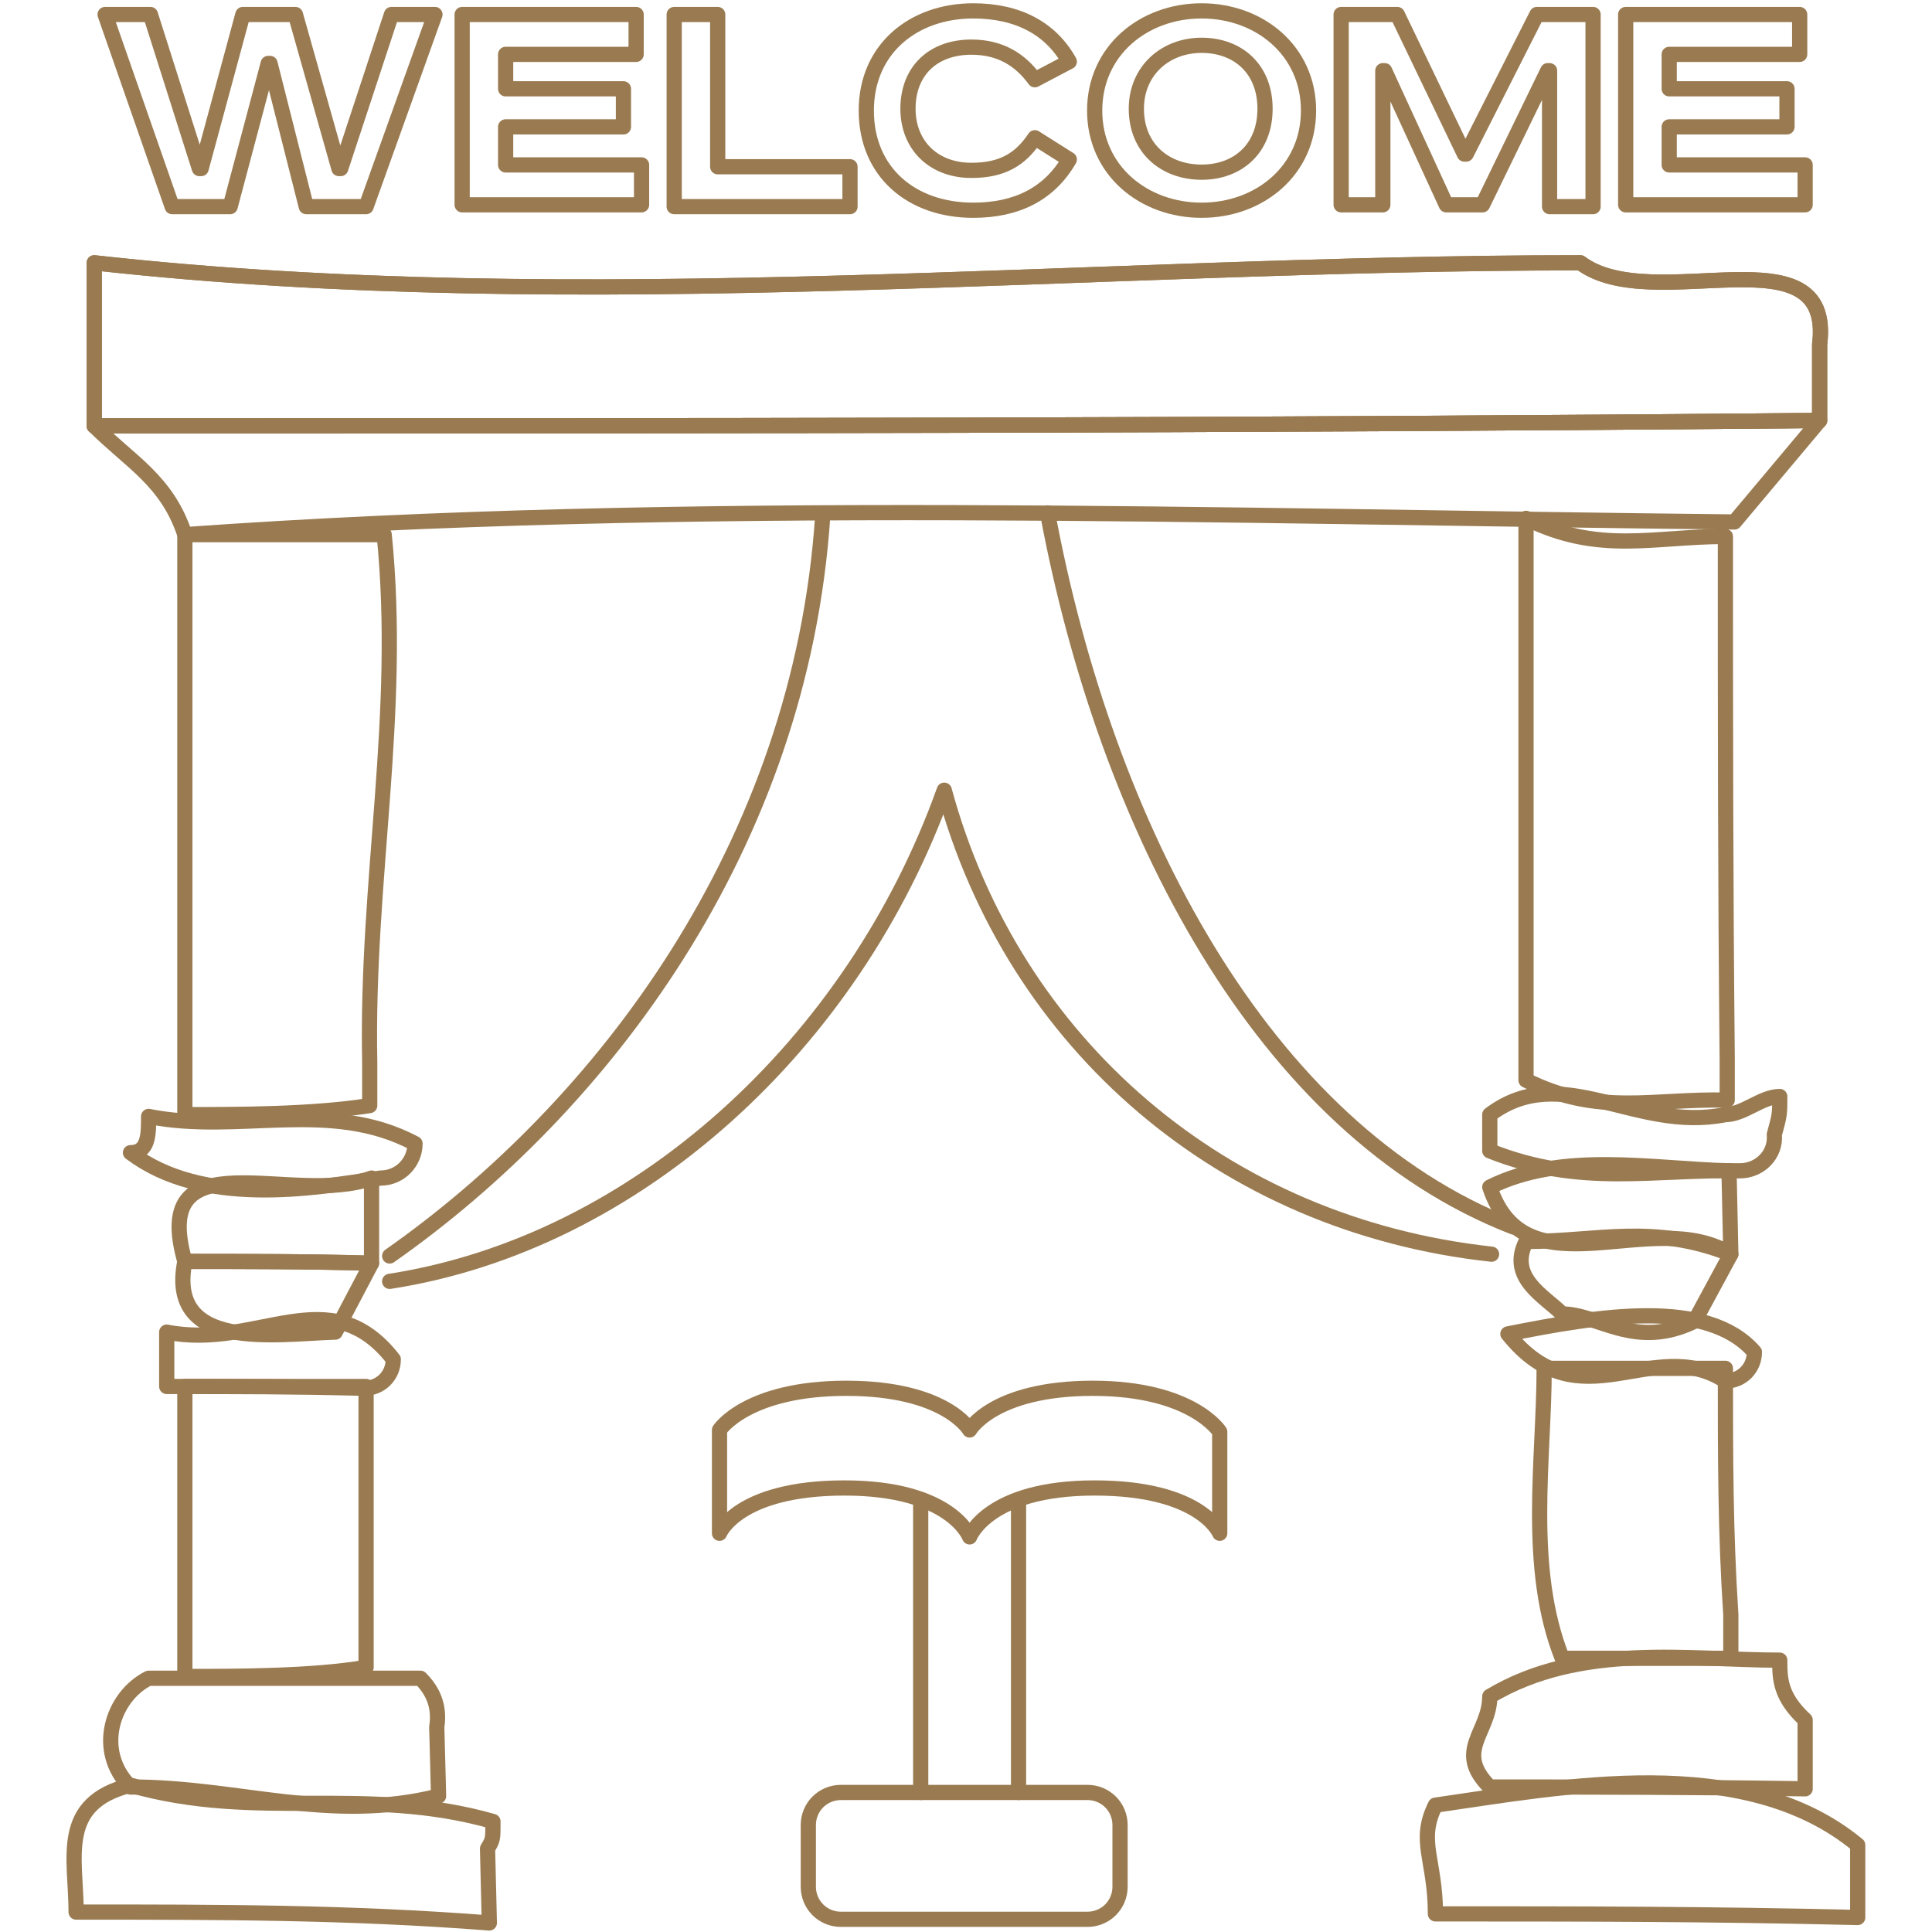 <svg width="127" height="127" viewBox="0 0 127 127" fill="none" xmlns="http://www.w3.org/2000/svg">
<path d="M119.614 27.64C81.252 27.997 44.319 27.997 6.195 27.997C6.195 24.423 6.195 20.849 6.195 17.275C38.362 20.849 71.721 17.275 103.888 17.275C108.653 20.849 120.567 14.892 119.614 22.636C119.614 25.138 119.614 27.64 119.614 27.64Z" stroke="#9A7B51" stroke-miterlimit="10" stroke-linecap="round" stroke-linejoin="round"/>
<path d="M119.614 27.64C81.252 27.997 44.319 27.997 6.195 27.997C6.195 24.423 6.195 20.849 6.195 17.275C38.362 20.849 71.721 17.275 103.888 17.275C108.653 20.849 120.567 14.892 119.614 22.636C119.614 25.138 119.614 27.64 119.614 27.64Z" stroke="#9A7B51" stroke-miterlimit="10" stroke-linecap="round" stroke-linejoin="round"/>
<path d="M119.614 27.64C81.252 27.997 44.319 27.997 6.195 27.997C8.578 30.38 10.961 31.571 12.152 35.145C45.511 32.763 80.06 33.954 114.014 34.312L119.614 27.64Z" stroke="#9A7B51" stroke-miterlimit="10" stroke-linecap="round" stroke-linejoin="round"/>
<path d="M24.303 72.674C20.491 73.269 15.726 73.269 12.151 73.269C12.151 60.164 12.151 48.251 12.151 35.145C16.917 35.145 20.491 35.145 25.256 35.145C26.448 47.059 24.065 57.782 24.303 69.814C24.303 71.601 24.303 72.674 24.303 72.674Z" stroke="#9A7B51" stroke-miterlimit="10" stroke-linecap="round" stroke-linejoin="round"/>
<path d="M24.065 109.606C20.491 110.202 15.726 110.202 12.151 110.202C12.151 104.245 12.151 97.097 12.151 91.14C15.726 91.14 20.491 91.14 24.065 91.14C24.065 95.905 24.065 101.862 24.065 106.747C24.065 108.534 24.065 109.606 24.065 109.606Z" stroke="#9A7B51" stroke-miterlimit="10" stroke-linecap="round" stroke-linejoin="round"/>
<path d="M28.83 118.065C21.682 119.852 15.725 117.469 8.577 117.469C6.194 115.087 7.386 111.512 9.768 110.321C15.725 110.321 21.682 110.321 27.639 110.321C28.83 111.512 28.83 112.704 28.711 113.538L28.83 118.065Z" stroke="#9A7B51" stroke-miterlimit="10" stroke-linecap="round" stroke-linejoin="round"/>
<path d="M32.167 126.405C22.874 125.69 14.534 125.69 5.003 125.69C5.003 122.116 3.812 118.541 8.578 117.35C16.917 119.733 24.065 117.35 32.405 119.733C32.405 120.924 32.405 120.924 32.048 121.52L32.167 126.405Z" stroke="#9A7B51" stroke-miterlimit="10" stroke-linecap="round" stroke-linejoin="round"/>
<path d="M25.018 77.439C20.491 78.154 13.343 79.345 8.577 75.771C9.769 75.771 9.769 74.58 9.769 73.388C15.725 74.58 21.682 72.197 27.282 75.175C27.282 76.367 26.329 77.439 25.018 77.439Z" stroke="#9A7B51" stroke-miterlimit="10" stroke-linecap="round" stroke-linejoin="round"/>
<path d="M23.946 91.259C19.299 91.14 15.725 91.14 10.96 91.14C10.96 89.948 10.96 88.757 10.96 87.566C16.917 88.757 21.682 83.992 25.852 89.353C25.852 90.425 25.018 91.259 23.946 91.259Z" stroke="#9A7B51" stroke-miterlimit="10" stroke-linecap="round" stroke-linejoin="round"/>
<path d="M24.423 83.039C20.492 82.919 15.726 82.919 12.152 82.919C9.769 74.58 19.3 79.345 24.423 77.439V83.039Z" stroke="#9A7B51" stroke-miterlimit="10" stroke-linecap="round" stroke-linejoin="round"/>
<path d="M24.423 83.039C20.491 82.919 15.726 82.919 12.152 82.919C10.96 88.876 18.109 87.685 22.04 87.566L24.423 83.039Z" stroke="#9A7B51" stroke-miterlimit="10" stroke-linecap="round" stroke-linejoin="round"/>
<path d="M113.538 72.316C108.653 72.197 105.079 73.388 100.313 71.006C100.313 59.092 100.313 45.987 100.313 34.073C105.079 36.456 108.653 35.265 113.419 35.265C113.419 47.178 113.419 57.901 113.538 69.576C113.538 71.244 113.538 72.316 113.538 72.316Z" stroke="#9A7B51" stroke-miterlimit="10" stroke-linecap="round" stroke-linejoin="round"/>
<path d="M113.776 109.01C109.844 109.01 106.27 109.01 102.696 109.01C100.314 103.054 101.505 95.905 101.505 89.948C105.079 89.948 109.844 89.948 113.419 89.948C113.419 95.905 113.419 100.671 113.776 106.151C113.776 107.938 113.776 109.01 113.776 109.01Z" stroke="#9A7B51" stroke-miterlimit="10" stroke-linecap="round" stroke-linejoin="round"/>
<path d="M118.661 117.588C111.036 117.469 105.079 117.469 97.931 117.469C95.548 115.086 97.931 113.895 97.931 111.512C103.888 107.938 111.036 109.13 116.993 109.13C116.993 110.321 116.993 111.512 118.661 113.061V117.588Z" stroke="#9A7B51" stroke-miterlimit="10" stroke-linecap="round" stroke-linejoin="round"/>
<path d="M122.116 126.047C112.227 125.809 103.888 125.809 94.357 125.809C94.357 122.235 93.165 121.043 94.357 118.661C102.696 117.469 114.61 115.086 122.116 121.282V126.047Z" stroke="#9A7B51" stroke-miterlimit="10" stroke-linecap="round" stroke-linejoin="round"/>
<path d="M114.372 76.963C108.653 76.843 103.888 78.035 97.931 75.652C97.931 74.461 97.931 74.461 97.931 73.269C102.696 69.695 107.462 74.461 113.418 73.269C114.61 73.269 115.801 72.078 116.993 72.078C116.993 73.269 116.993 73.269 116.635 74.58C116.754 75.89 115.682 76.963 114.372 76.963Z" stroke="#9A7B51" stroke-miterlimit="10" stroke-linecap="round" stroke-linejoin="round"/>
<path d="M113.419 90.782C108.653 87.685 103.888 93.642 99.122 87.685C105.079 86.493 112.227 85.302 115.325 88.876C115.325 89.948 114.491 90.782 113.419 90.782Z" stroke="#9A7B51" stroke-miterlimit="10" stroke-linecap="round" stroke-linejoin="round"/>
<path d="M113.776 82.443C108.653 79.226 100.313 85.183 97.931 78.035C102.696 75.652 108.653 76.844 113.657 76.963L113.776 82.443Z" stroke="#9A7B51" stroke-miterlimit="10" stroke-linecap="round" stroke-linejoin="round"/>
<path d="M113.776 82.443C108.654 80.418 105.079 81.609 100.314 81.609C99.123 83.992 101.505 85.183 102.697 86.374C105.079 86.374 107.462 88.757 111.394 86.851L113.776 82.443Z" stroke="#9A7B51" stroke-miterlimit="10" stroke-linecap="round" stroke-linejoin="round"/>
<path d="M25.614 82.562C39.553 72.793 52.658 55.637 54.088 33.835" stroke="#9A7B51" stroke-miterlimit="10" stroke-linecap="round" stroke-linejoin="round"/>
<path d="M25.614 84.23C41.817 81.728 56.113 68.623 62.07 51.944C66.597 68.623 80.417 80.537 98.049 82.443" stroke="#9A7B51" stroke-miterlimit="10" stroke-linecap="round" stroke-linejoin="round"/>
<path d="M68.861 33.716C72.674 54.207 82.919 74.222 99.48 80.656" stroke="#9A7B51" stroke-miterlimit="10" stroke-linecap="round" stroke-linejoin="round"/>
<path d="M9.888 0.953L13.104 11.08H13.223L15.964 0.953H19.419L22.278 11.08H22.397L25.733 0.953H28.592L24.065 13.582H20.133L17.751 4.17H17.631L15.13 13.582H11.317L6.909 0.953H9.888Z" stroke="#9A7B51" stroke-miterlimit="10" stroke-linecap="round" stroke-linejoin="round"/>
<path d="M41.816 0.953V3.574H33.238V5.838H40.982V8.34H33.238V10.841H42.173V13.463H30.379V0.953H41.816Z" stroke="#9A7B51" stroke-miterlimit="10" stroke-linecap="round" stroke-linejoin="round"/>
<path d="M47.178 0.953V10.961H55.875V13.582H44.318V0.953H47.178Z" stroke="#9A7B51" stroke-miterlimit="10" stroke-linecap="round" stroke-linejoin="round"/>
<path d="M68.026 5.242C67.073 3.932 65.762 3.098 63.856 3.098C61.354 3.098 59.686 4.646 59.686 7.148C59.686 9.531 61.354 11.199 63.856 11.199C65.882 11.199 67.073 10.484 68.026 9.054L70.29 10.484C68.979 12.748 66.835 13.82 63.975 13.82C59.925 13.82 56.946 11.318 56.946 7.267C56.946 3.217 60.044 0.715 63.975 0.715C66.954 0.715 69.098 1.906 70.29 4.051L68.026 5.242Z" stroke="#9A7B51" stroke-miterlimit="10" stroke-linecap="round" stroke-linejoin="round"/>
<path d="M78.987 13.82C75.175 13.82 71.958 11.199 71.958 7.267C71.958 3.336 75.175 0.715 78.987 0.715C82.799 0.715 86.016 3.336 86.016 7.267C86.016 11.199 82.799 13.82 78.987 13.82ZM78.987 11.318C81.37 11.318 83.157 9.769 83.157 7.148C83.157 4.527 81.37 2.978 78.987 2.978C76.604 2.978 74.698 4.646 74.698 7.148C74.698 9.769 76.604 11.318 78.987 11.318Z" stroke="#9A7B51" stroke-miterlimit="10" stroke-linecap="round" stroke-linejoin="round"/>
<path d="M91.853 0.953L96.261 10.127H96.381L101.027 0.953H104.72V13.582H101.861V4.646H101.742L97.453 13.463H95.07L91.019 4.646H90.9V13.463H88.16V0.953H91.853Z" stroke="#9A7B51" stroke-miterlimit="10" stroke-linecap="round" stroke-linejoin="round"/>
<path d="M118.302 0.953V3.574H109.725V5.838H117.468V8.34H109.725V10.841H118.66V13.463H106.865V0.953H118.302Z" stroke="#9A7B51" stroke-miterlimit="10" stroke-linecap="round" stroke-linejoin="round"/>
<path d="M71.482 126.166H55.279C54.088 126.166 53.135 125.213 53.135 124.022V119.971C53.135 118.78 54.088 117.827 55.279 117.827H71.482C72.673 117.827 73.626 118.78 73.626 119.971V124.022C73.626 125.213 72.673 126.166 71.482 126.166Z" stroke="#9A7B51" stroke-miterlimit="10" stroke-linecap="round" stroke-linejoin="round"/>
<path d="M71.839 91.259C65.287 91.259 63.738 93.999 63.738 93.999C63.738 93.999 62.189 91.259 55.636 91.259C49.084 91.259 47.297 93.999 47.297 93.999V100.79C47.297 100.79 48.488 97.812 55.517 97.812C62.546 97.812 63.738 101.028 63.738 101.028C63.738 101.028 64.929 97.812 71.958 97.812C78.987 97.812 80.179 100.79 80.179 100.79V94.118C80.179 94.118 78.392 91.259 71.839 91.259Z" stroke="#9A7B51" stroke-miterlimit="10" stroke-linecap="round" stroke-linejoin="round"/>
<path d="M60.522 98.765V117.827" stroke="#9A7B51" stroke-miterlimit="10" stroke-linecap="round" stroke-linejoin="round"/>
<path d="M66.954 98.765V117.827" stroke="#9A7B51" stroke-miterlimit="10" stroke-linecap="round" stroke-linejoin="round"/>
</svg>
